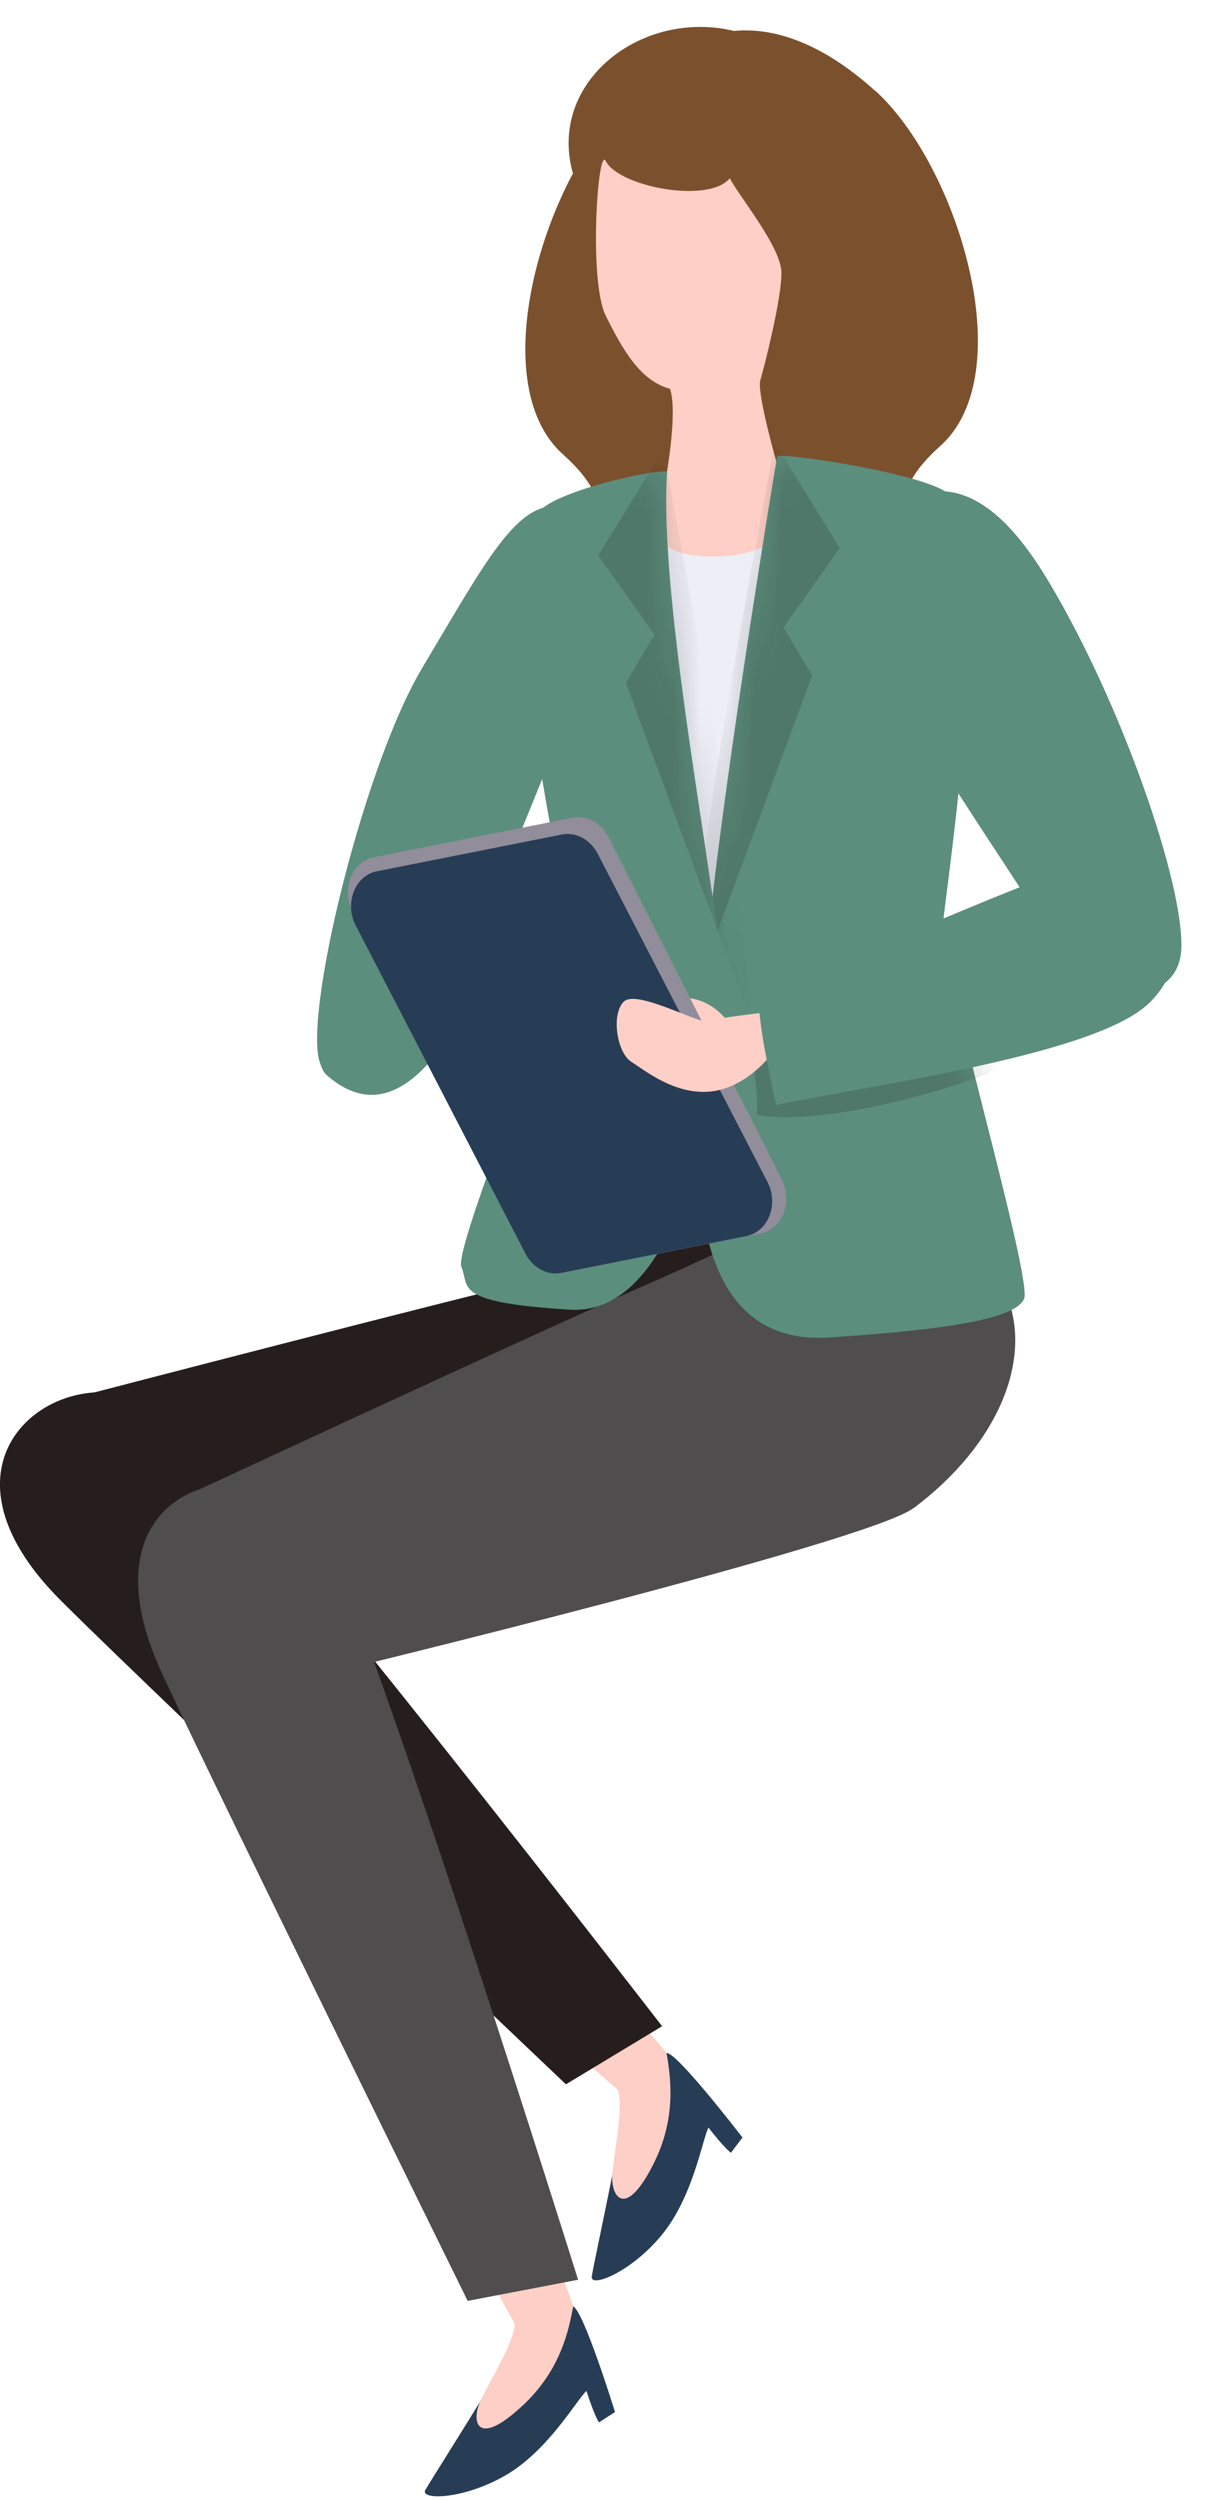 <svg width="44" height="91" viewBox="0 0 44 91" fill="none" xmlns="http://www.w3.org/2000/svg">
<path d="M11.787 38.901C10.79 38.018 13.118 28.092 15.382 24.304C17.646 20.509 18.707 18.487 20.16 18.416C21.207 18.366 21.791 23.991 20.751 25.977C19.704 27.964 15.169 41.891 11.787 38.901Z" fill="#5B8E7D"/>
<path d="M11.929 39.157C10.427 37.869 14.848 30.706 16.579 28.755C17.426 29.424 18.679 30.378 19.491 30.684C17.96 34.942 15.354 42.105 11.929 39.157Z" fill="#5B8E7D"/>
<path d="M31.871 3.294C34.861 5.986 37.225 13.576 34.242 16.239C31.259 18.902 34.242 20.019 35.039 21.08C37.674 24.591 30.433 26.314 27.456 23.216C26.239 21.949 24.936 19.443 25.748 17.086C26.552 14.729 27.15 14.964 26.616 13.626C26.082 12.287 25.264 11.717 25.847 10.023C26.431 8.328 24.074 4.996 23.469 4.035C22.864 3.073 26.453 -1.583 31.871 3.301V3.294Z" fill="#7B502C"/>
<path d="M22.882 3.6C19.892 6.291 17.528 13.881 20.511 16.544C23.494 19.207 20.511 20.325 19.714 21.386C17.079 24.896 24.32 26.619 27.297 23.522C28.514 22.255 29.817 19.748 29.006 17.392C28.201 15.035 27.603 15.27 28.137 13.931C28.671 12.593 29.49 12.023 28.906 10.328C28.322 8.634 30.679 5.302 31.284 4.34C31.889 3.379 28.301 -1.278 22.882 3.607V3.6Z" fill="#7B502C"/>
<path d="M32.407 47.376H23.578L23.578 17.308H32.407V47.376Z" fill="#EDEEF6"/>
<path d="M27.31 11.953C28.94 11.184 33.006 6.008 29.211 2.483C27.929 1.294 26.42 0.874 25.024 1.002C22.297 1.251 20.04 3.601 20.895 6.406C24.348 6.627 27.303 11.96 27.303 11.96L27.31 11.953Z" fill="#7B502C"/>
<path d="M22.063 5.859C21.771 5.282 21.436 10.237 22.063 11.491C22.689 12.744 23.316 13.854 24.405 14.153C24.712 15.079 24.206 17.685 24.206 17.685C24.206 17.685 22.476 20.419 26.285 20.248C29.881 20.085 28.322 16.959 28.322 16.959C28.322 16.959 27.553 14.296 27.695 13.833C27.837 13.37 28.464 10.885 28.464 9.938C28.464 8.991 26.89 7.112 26.584 6.485C25.815 7.432 22.526 6.791 22.063 5.859Z" fill="#FDCFC6"/>
<path d="M22.451 78.412C22.102 80.22 21.625 82.42 21.554 82.855C21.482 83.289 22.978 82.719 24.11 81.338C25.242 79.957 25.576 77.899 25.804 77.436C26.395 78.198 26.623 78.355 26.623 78.355L27.043 77.799C27.043 77.799 24.665 74.702 24.281 74.723C23.184 77.158 22.451 78.419 22.451 78.419V78.412Z" fill="#273C55"/>
<path d="M1.816 56.445C0.058 54.644 4.116 51.383 6.501 54.252C8.887 57.122 23.967 74.274 24.28 74.723C24.423 75.599 24.658 77.073 23.796 78.774C22.778 80.782 22.258 79.956 22.301 79.187C22.344 78.418 22.742 76.631 22.493 76.047C18.976 73.092 6.366 61.109 1.816 56.445Z" fill="#FDCFC6"/>
<path d="M28.733 56.06C26.867 56.993 6.603 57.734 6.603 57.734L2.95 50.806C2.95 50.806 16.764 47.21 20.487 46.349C28.134 44.576 32.065 42.319 33.482 49.083C33.98 51.475 32.257 54.309 28.74 56.06H28.733Z" fill="#251E1C"/>
<path d="M1.972 58.005C3.532 59.65 20.613 75.862 20.613 75.862L24.116 73.748C24.116 73.748 8.857 53.982 5.96 51.483C3.062 48.984 -3.183 52.565 1.972 58.005Z" fill="#251E1C"/>
<path d="M17.88 86.772C16.925 88.345 15.715 90.246 15.494 90.624C15.274 91.001 16.876 90.987 18.421 90.09C19.966 89.192 20.991 87.37 21.361 87.021C21.653 87.939 21.817 88.167 21.817 88.167L22.401 87.79C22.401 87.79 21.247 84.059 20.87 83.945C18.997 85.853 17.872 86.779 17.872 86.779L17.88 86.772Z" fill="#273C55"/>
<path d="M6.135 59.01C5.109 56.71 10.043 55.059 11.29 58.576C12.536 62.093 20.738 83.404 20.88 83.938C20.717 84.807 20.425 86.273 19.022 87.569C17.37 89.1 17.171 88.146 17.477 87.441C17.783 86.736 18.773 85.198 18.744 84.564C16.473 80.57 8.79 64.963 6.142 59.01H6.135Z" fill="#FDCFC6"/>
<path d="M33.266 54.894C31.593 56.147 12.148 60.853 12.148 60.853L6.957 54.353C6.957 54.353 19.902 48.336 23.405 46.819C30.61 43.708 34.071 40.782 36.677 47.182C37.595 49.447 36.413 52.544 33.266 54.901V54.894Z" fill="#4F4D4D"/>
<path d="M5.734 60.533C6.624 62.612 17.034 83.745 17.034 83.745L21.057 82.976C21.057 82.976 13.588 59.152 11.736 55.806C9.885 52.459 2.786 53.655 5.741 60.541L5.734 60.533Z" fill="#4F4D4D"/>
<path d="M34.59 18.013C33.899 17.287 28.893 16.517 28.309 16.596C27.477 21.537 25.675 33.264 25.675 35.97C25.675 38.675 23.696 49.114 30.211 48.679C34.532 48.395 36.989 48.003 37.302 47.27C37.616 46.536 34.226 34.973 34.333 33.727C34.44 32.481 36.362 19.885 34.597 18.006L34.59 18.013Z" fill="#5B8E7D"/>
<mask id="mask0_217_1320" style="mask-type:luminance" maskUnits="userSpaceOnUse" x="25" y="16" width="13" height="33">
<path d="M34.589 18.012C33.898 17.286 28.892 16.517 28.308 16.595C27.476 21.537 25.674 33.264 25.674 35.969C25.674 38.675 23.695 49.113 30.21 48.679C34.532 48.394 36.988 48.002 37.301 47.269C37.615 46.536 34.225 34.972 34.332 33.727C34.439 32.48 36.361 19.885 34.596 18.005L34.589 18.012Z" fill="white"/>
</mask>
<g mask="url(#mask0_217_1320)">
<g opacity="0.2">
<g style="mix-blend-mode:multiply">
<path d="M28.232 16.132L30.588 19.949L28.538 22.84L29.584 24.584C29.584 24.584 25.277 36.204 25.12 36.617C24.963 32.865 28.224 16.132 28.224 16.132H28.232Z" fill="#251E1C"/>
</g>
</g>
<g opacity="0.2">
<g style="mix-blend-mode:multiply">
<path d="M30.592 37.243L27.295 37.798C27.295 37.798 27.672 39.956 27.558 40.575C30.385 41.102 36.288 39.101 36.131 38.952L36.722 35.705L30.599 37.243H30.592Z" fill="#251E1C"/>
</g>
</g>
</g>
<path d="M19.719 18.539C20.438 17.849 23.72 17.087 24.297 17.165C23.976 22.27 26.298 33.193 26.298 35.898C26.298 38.604 25.094 47.924 20.765 47.668C16.443 47.405 17.12 46.842 16.806 46.116C16.493 45.39 20.844 35.087 20.737 33.841C20.63 32.595 17.753 20.419 19.704 18.539H19.719Z" fill="#5B8E7D"/>
<mask id="mask1_217_1320" style="mask-type:luminance" maskUnits="userSpaceOnUse" x="16" y="17" width="11" height="31">
<path d="M19.718 18.538C20.437 17.847 23.72 17.085 24.296 17.164C23.976 22.269 26.297 33.191 26.297 35.897C26.297 38.603 25.094 47.923 20.765 47.667C16.443 47.403 17.119 46.841 16.806 46.114C16.493 45.388 20.843 35.085 20.736 33.839C20.63 32.593 17.753 20.418 19.704 18.538H19.718Z" fill="white"/>
</mask>
<g mask="url(#mask1_217_1320)">
<g opacity="0.2">
<g style="mix-blend-mode:multiply">
<path d="M24.146 16.398L21.79 20.214L23.84 23.105L22.794 24.849C22.794 24.849 27.101 36.469 27.258 36.882C27.415 33.13 24.154 16.398 24.154 16.398H24.146Z" fill="#251E1C"/>
</g>
</g>
<g opacity="0.2">
<g style="mix-blend-mode:multiply">
<path d="M23.152 40.383L24.946 43.045C24.946 43.045 27.573 48.599 23.614 43.508C23.415 44.192 23.066 44.135 22.668 43.893C20.247 42.419 18.061 38.581 18.061 38.581L17.819 35.997L20.425 37.328L23.152 40.376V40.383Z" fill="#251E1C"/>
</g>
</g>
</g>
<path d="M26.719 37.508C26.113 36.404 25.067 36.183 24.44 36.376C23.814 36.568 23.799 37.088 23.799 37.088L26.719 37.501V37.508Z" fill="#FDCFC6"/>
<path d="M20.459 46.331L27.7 44.892C28.497 44.736 28.889 43.739 28.476 42.92L22.168 30.474C21.904 29.947 21.37 29.662 20.858 29.762L13.616 31.2C12.819 31.357 12.427 32.354 12.84 33.172L19.149 45.618C19.412 46.145 19.946 46.43 20.459 46.331Z" fill="#918D9A"/>
<path d="M20.445 46.33L27.18 44.991C27.985 44.835 28.377 43.824 27.949 43.012L21.769 31.071C21.498 30.552 20.972 30.274 20.466 30.374L13.73 31.712C12.926 31.869 12.534 32.88 12.961 33.692L19.142 45.632C19.412 46.152 19.939 46.43 20.445 46.33Z" fill="#273C55"/>
<path d="M27.921 36.846C27.921 36.846 26.041 37.052 25.778 37.173C25.514 37.294 23.193 35.998 22.723 36.454C22.253 36.91 22.467 38.305 22.986 38.64C23.506 38.974 24.539 39.815 25.792 39.736C27.045 39.658 27.935 38.562 27.935 38.562V36.846H27.921Z" fill="#FDCFC6"/>
<path d="M38.217 21.203C37.07 19.28 35.07 16.631 32.414 18.533C30.185 20.128 31.808 23.894 33.567 26.749C35.725 30.252 37.654 32.944 38.181 34.026C39.427 36.561 42.966 36.881 43.03 34.489C43.094 32.096 40.865 25.639 38.217 21.203Z" fill="#5B8E7D"/>
<path d="M41.834 36.525C39.925 38.369 32.029 39.452 28.262 40.214C27.928 38.562 27.686 37.6 27.607 36.148C31.602 34.788 39.078 31.142 40.837 31.178C42.595 31.214 43.941 34.496 41.834 36.532V36.525Z" fill="#5B8E7D"/>
</svg>
